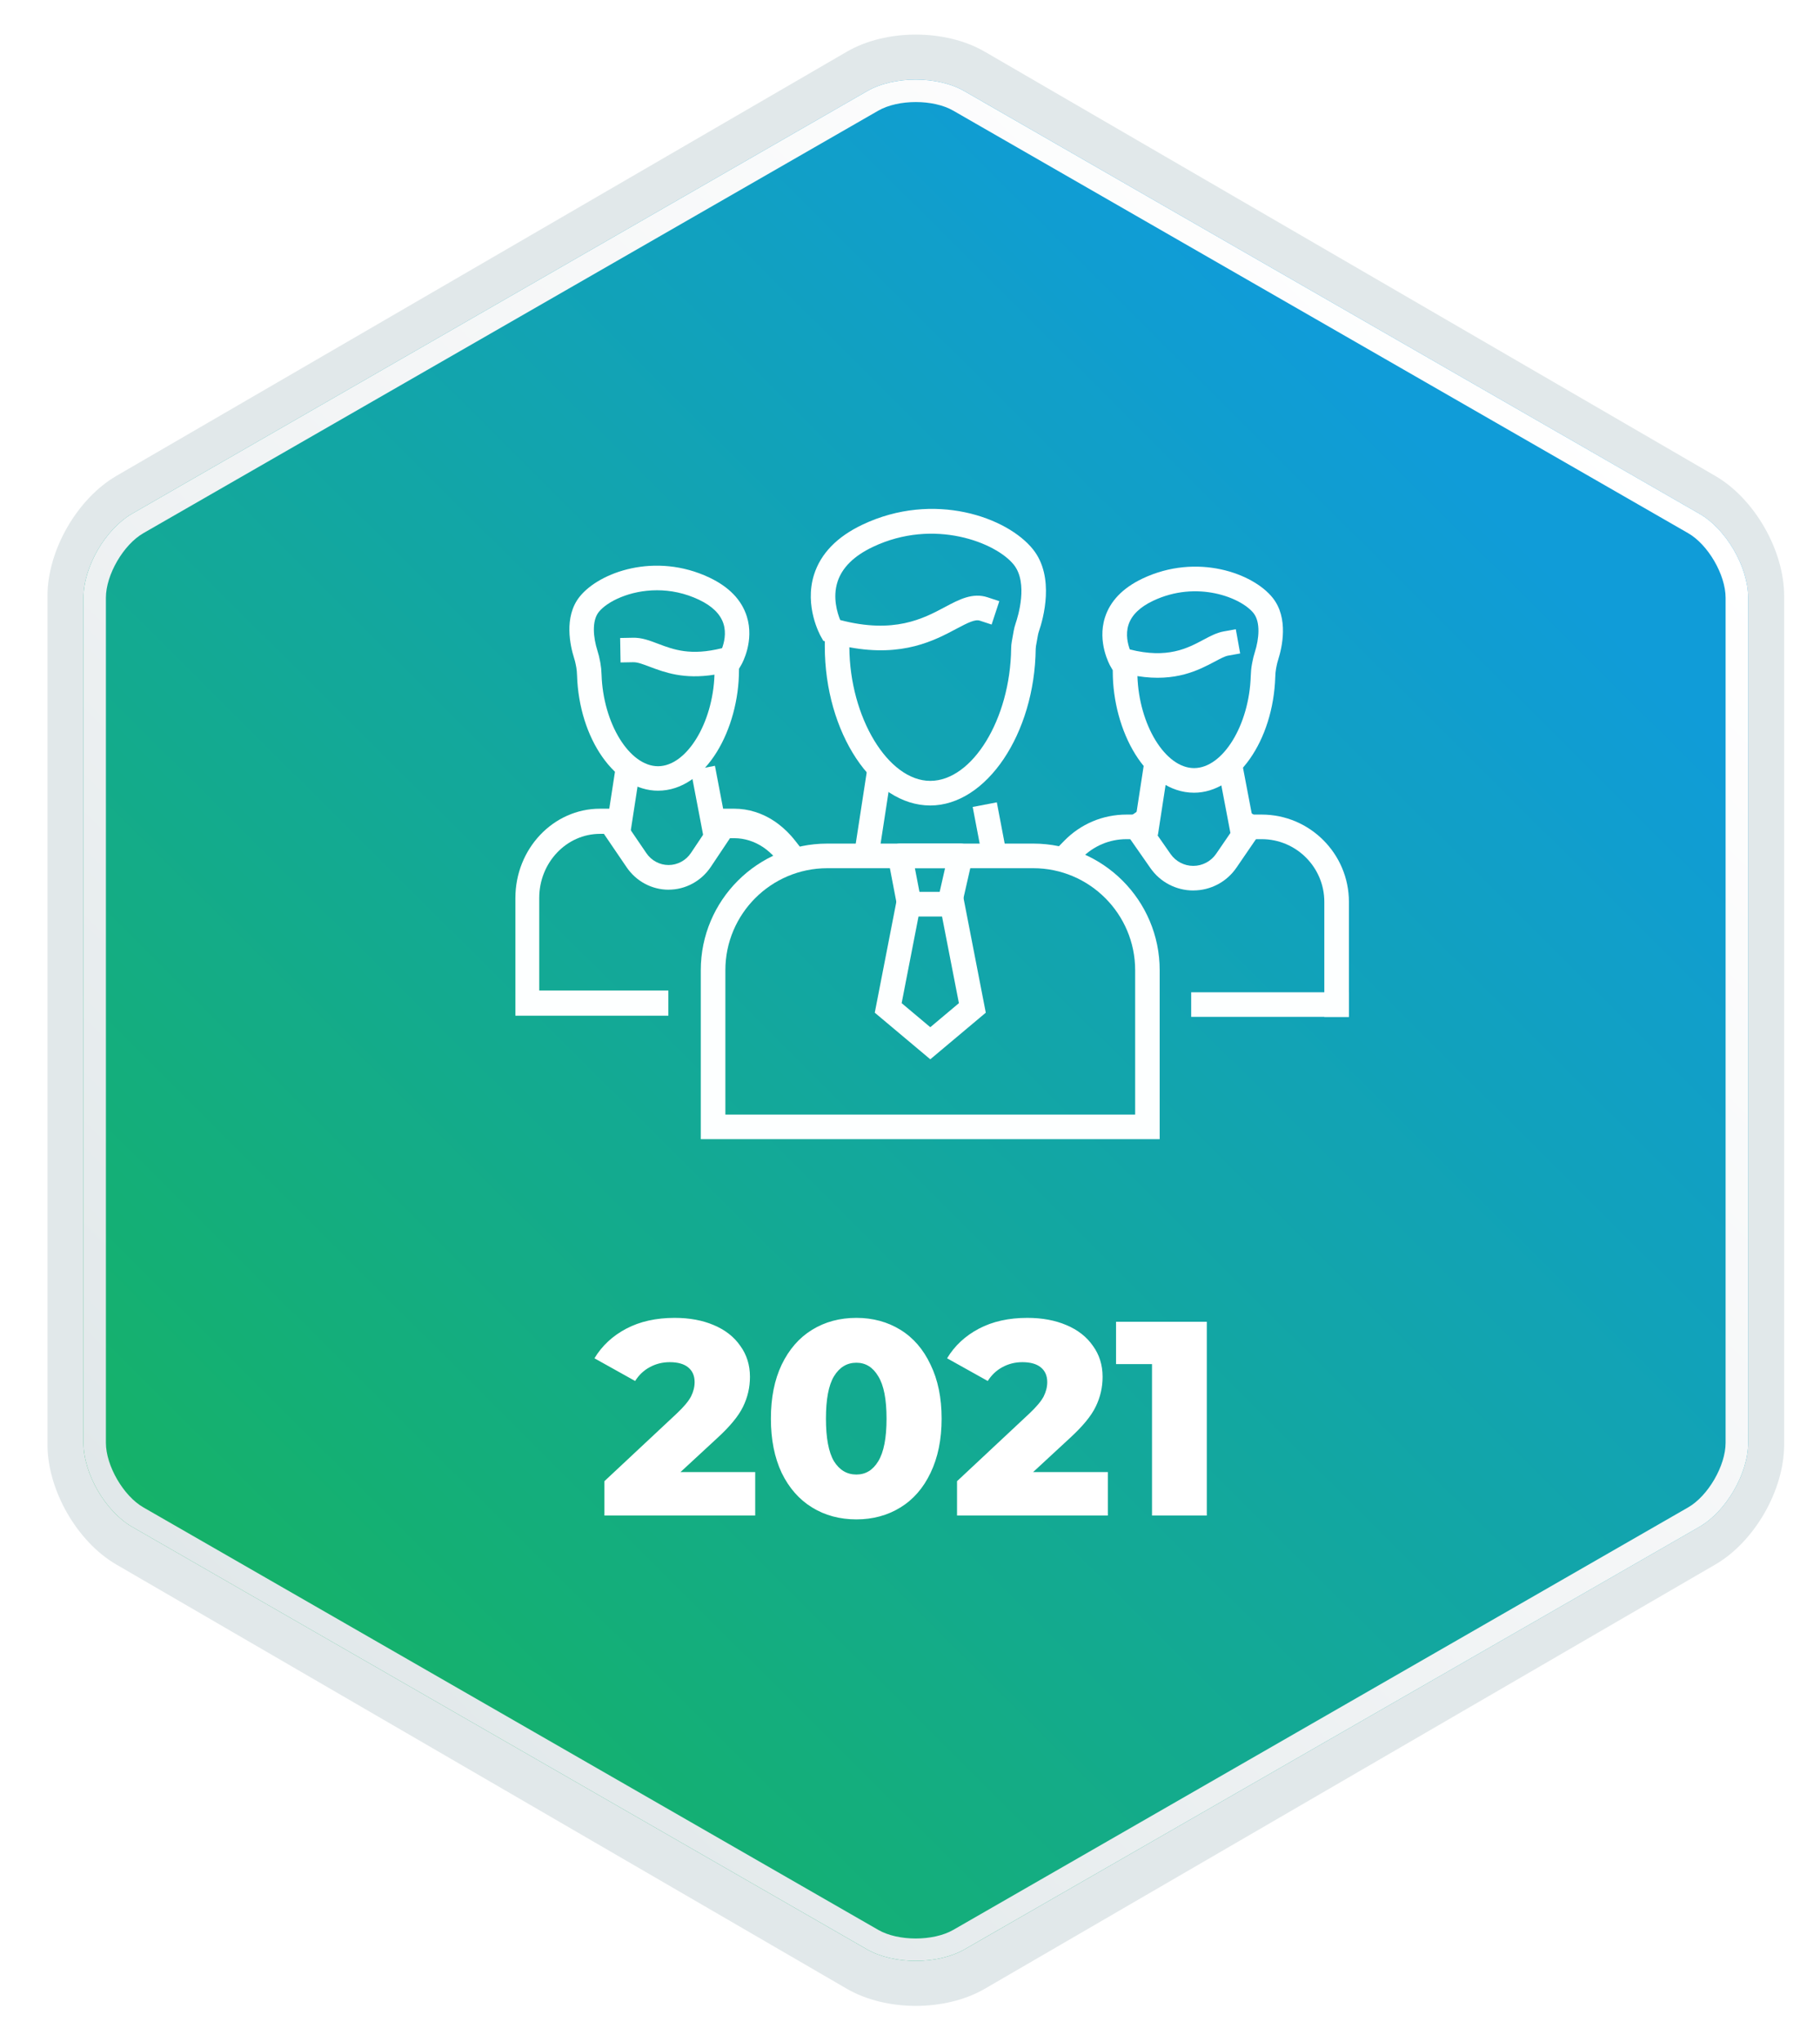 <svg width="115" height="129" viewBox="0 0 115 129" fill="none" xmlns="http://www.w3.org/2000/svg">
<g filter="url(#filter0_d_145_686)">
<g style="mix-blend-mode:multiply">
<path d="M62.222 1.079L108.38 27.875C110.862 29.314 112.735 32.578 112.735 35.463V89.062C112.735 91.946 110.862 95.204 108.38 96.642L62.222 123.439C59.74 124.877 55.995 124.877 53.512 123.439L7.355 96.642C4.872 95.204 3 91.939 3 89.062V35.463C3 32.578 4.872 29.321 7.355 27.875L53.512 1.079C55.995 -0.36 59.74 -0.36 62.222 1.079Z" fill="#E1E8EA"/>
</g>
<path d="M5.274 88.95C5.274 90.895 6.657 93.283 8.35 94.259L54.785 120.948C56.478 121.917 59.25 121.917 60.943 120.948L107.377 94.259C109.071 93.283 110.46 90.895 110.46 88.95V35.573C110.46 33.627 109.078 31.24 107.377 30.263L60.943 3.575C59.25 2.599 56.478 2.599 54.785 3.575L8.35 30.263C6.657 31.24 5.274 33.627 5.274 35.573V88.957V88.95Z" fill="url(#paint0_linear_145_686)"/>
<path style="mix-blend-mode:multiply" d="M5.274 35.571V88.952C5.274 90.897 6.657 93.285 8.35 94.261L54.785 120.948C56.478 121.917 59.25 121.917 60.943 120.948L107.377 94.261C109.071 93.285 110.46 90.897 110.46 88.952V35.571C110.46 33.626 109.078 31.238 107.377 30.262L60.943 3.575C59.25 2.599 56.478 2.599 54.785 3.575L8.35 30.262C6.657 31.238 5.274 33.626 5.274 35.571ZM6.692 35.571C6.692 34.124 7.8 32.214 9.063 31.491L55.497 4.804C56.76 4.081 58.975 4.081 60.231 4.804L106.665 31.491C107.928 32.214 109.035 34.124 109.035 35.571V88.952C109.035 90.398 107.928 92.309 106.665 93.032L60.231 119.719C58.968 120.442 56.753 120.442 55.497 119.719L9.063 93.032C7.8 92.309 6.692 90.398 6.692 88.952V35.571Z" fill="url(#paint1_linear_145_686)"/>
<path d="M47.719 90.798V93.543H38.191V91.375L42.772 87.091C43.215 86.672 43.512 86.316 43.663 86.025C43.815 85.722 43.891 85.419 43.891 85.116C43.891 84.719 43.757 84.411 43.488 84.189C43.22 83.968 42.83 83.857 42.317 83.857C41.862 83.857 41.443 83.962 41.058 84.172C40.685 84.37 40.376 84.661 40.132 85.046L37.561 83.612C38.039 82.82 38.709 82.196 39.572 81.741C40.435 81.287 41.454 81.059 42.632 81.059C43.564 81.059 44.386 81.211 45.097 81.514C45.82 81.817 46.379 82.254 46.775 82.825C47.183 83.385 47.387 84.038 47.387 84.784C47.387 85.448 47.242 86.077 46.95 86.672C46.67 87.255 46.123 87.919 45.307 88.665L42.999 90.798H47.719ZM54.113 93.788C53.064 93.788 52.131 93.537 51.315 93.036C50.499 92.535 49.858 91.806 49.392 90.85C48.937 89.883 48.71 88.741 48.71 87.424C48.71 86.106 48.937 84.97 49.392 84.014C49.858 83.047 50.499 82.312 51.315 81.811C52.131 81.31 53.064 81.059 54.113 81.059C55.15 81.059 56.077 81.31 56.892 81.811C57.709 82.312 58.344 83.047 58.798 84.014C59.264 84.97 59.498 86.106 59.498 87.424C59.498 88.741 59.264 89.883 58.798 90.85C58.344 91.806 57.709 92.535 56.892 93.036C56.077 93.537 55.15 93.788 54.113 93.788ZM54.113 90.955C54.695 90.955 55.156 90.676 55.494 90.116C55.843 89.545 56.018 88.647 56.018 87.424C56.018 86.2 55.843 85.308 55.494 84.749C55.156 84.177 54.695 83.892 54.113 83.892C53.518 83.892 53.046 84.177 52.696 84.749C52.358 85.308 52.189 86.2 52.189 87.424C52.189 88.647 52.358 89.545 52.696 90.116C53.046 90.676 53.518 90.955 54.113 90.955ZM70.001 90.798V93.543H60.472V91.375L65.053 87.091C65.496 86.672 65.793 86.316 65.945 86.025C66.097 85.722 66.172 85.419 66.172 85.116C66.172 84.719 66.038 84.411 65.77 84.189C65.502 83.968 65.112 83.857 64.599 83.857C64.144 83.857 63.724 83.962 63.34 84.172C62.967 84.37 62.658 84.661 62.413 85.046L59.843 83.612C60.321 82.82 60.991 82.196 61.854 81.741C62.716 81.287 63.736 81.059 64.913 81.059C65.846 81.059 66.668 81.211 67.379 81.514C68.101 81.817 68.661 82.254 69.057 82.825C69.465 83.385 69.669 84.038 69.669 84.784C69.669 85.448 69.523 86.077 69.232 86.672C68.952 87.255 68.404 87.919 67.588 88.665L65.281 90.798H70.001ZM76.254 81.304V93.543H72.792V83.979H70.519V81.304H76.254Z" fill="white"/>
<path d="M75.451 47.887C72.377 47.887 70.312 43.931 70.312 40.235V40.152L70.154 39.878C70.121 39.817 69.323 38.391 69.815 36.828C70.144 35.785 70.942 34.955 72.188 34.362C75.623 32.733 79.176 34.02 80.417 35.577C81.441 36.859 81.005 38.724 80.77 39.466C80.724 39.611 80.685 39.757 80.658 39.907L80.627 40.075C80.602 40.217 80.585 40.377 80.581 40.562C80.454 44.603 78.152 47.887 75.448 47.887H75.451ZM71.87 40.522C71.97 43.599 73.63 46.332 75.451 46.332C77.271 46.332 78.935 43.613 79.031 40.514C79.039 40.252 79.062 40.017 79.101 39.799L79.133 39.63C79.17 39.426 79.222 39.221 79.293 38.996C79.55 38.185 79.662 37.115 79.207 36.545C78.42 35.558 75.623 34.452 72.857 35.766C72.024 36.161 71.501 36.672 71.305 37.281C71.11 37.888 71.264 38.497 71.39 38.838C73.767 39.435 75.025 38.768 76.043 38.225C76.475 37.994 76.884 37.778 77.323 37.699L78.087 37.562L78.362 39.092L77.597 39.229C77.4 39.264 77.109 39.418 76.772 39.597C75.76 40.133 74.306 40.911 71.873 40.522H71.87Z" fill="#FDFFFF"/>
<path d="M85.232 62.048H83.68V54.781C83.68 52.598 81.905 50.821 79.723 50.821H78.946V49.268H79.723C82.761 49.268 85.234 51.742 85.234 54.781V62.048H85.232Z" fill="#FDFFFF"/>
<path d="M67.802 52.579L66.69 51.494L67.233 50.937C68.28 49.86 69.685 49.268 71.183 49.268H71.96V50.821H71.183C70.106 50.821 69.099 51.247 68.344 52.02L67.802 52.577V52.579Z" fill="#FDFFFF"/>
<path d="M85.232 60.493H75.267V62.046H85.232V60.493Z" fill="#FDFFFF"/>
<path d="M78.517 46.186L76.992 46.477L77.779 50.602L79.304 50.31L78.517 46.186Z" fill="#FDFFFF"/>
<path d="M72.322 45.821L71.628 50.335L73.162 50.571L73.856 46.057L72.322 45.821Z" fill="#FDFFFF"/>
<path d="M75.399 54.063C74.32 54.063 73.309 53.535 72.692 52.65L70.738 49.85L72.012 48.96L73.965 51.76C74.291 52.228 74.828 52.509 75.399 52.509C75.97 52.509 76.517 52.224 76.843 51.748L78.751 48.962L80.033 49.839L78.125 52.625C77.508 53.525 76.49 54.061 75.401 54.061L75.399 54.063Z" fill="#FDFFFF"/>
<path d="M58.78 48.694C55.166 48.694 52.116 44.087 52.116 38.637V38.321L52.024 38.294L51.868 38.019C51.825 37.942 50.807 36.117 51.434 34.12C51.854 32.785 52.885 31.721 54.495 30.956C59.006 28.816 63.654 30.488 65.275 32.519C66.669 34.265 65.913 36.92 65.647 37.691C65.618 37.774 65.597 37.859 65.581 37.947L65.46 38.622C65.45 38.68 65.445 38.741 65.443 38.799C65.379 44.162 62.329 48.694 58.78 48.694ZM53.668 38.699C53.691 43.125 56.118 47.139 58.78 47.139C61.441 47.139 63.837 43.233 63.891 38.78C63.891 38.635 63.906 38.489 63.931 38.346L64.051 37.672C64.08 37.506 64.122 37.348 64.176 37.188C64.319 36.772 64.982 34.643 64.059 33.487C62.948 32.095 59.023 30.525 55.158 32.359C53.953 32.93 53.198 33.679 52.914 34.585C52.606 35.562 52.905 36.527 53.09 36.98C56.49 37.872 58.341 36.888 59.702 36.163C60.602 35.683 61.454 35.23 62.406 35.545L63.143 35.789L62.657 37.265L61.919 37.022C61.612 36.92 61.175 37.14 60.429 37.535C59.054 38.267 57.055 39.331 53.666 38.699H53.668Z" fill="#FDFFFF"/>
<path d="M73.279 69.771H44.28V59.096C44.28 54.687 47.865 51.101 52.272 51.101H65.286C69.693 51.101 73.277 54.689 73.277 59.096V69.771H73.279ZM45.834 68.218H71.727V59.098C71.727 55.546 68.839 52.656 65.288 52.656H52.274C48.723 52.656 45.834 55.546 45.834 59.098V68.218Z" fill="#FDFFFF"/>
<path d="M60.633 55.625L59.118 55.28L59.715 52.654H57.809L58.321 55.311L56.795 55.604L56.108 52.024C56.064 51.796 56.124 51.561 56.272 51.382C56.419 51.203 56.64 51.099 56.87 51.099H60.689C60.926 51.099 61.149 51.207 61.296 51.392C61.444 51.577 61.498 51.819 61.446 52.049L60.633 55.625Z" fill="#FDFFFF"/>
<path d="M58.782 64.726L55.274 61.782L56.76 54.151H60.806L62.289 61.782L58.782 64.726ZM56.974 61.181L58.782 62.699L60.59 61.181L59.524 55.706H58.038L56.972 61.181H56.974Z" fill="#FDFFFF"/>
<path d="M62.986 48.495L61.461 48.787L62.137 52.328L63.661 52.036L62.986 48.495Z" fill="#FDFFFF"/>
<path d="M54.782 46.487L53.927 52.044L55.461 52.281L56.316 46.723L54.782 46.487Z" fill="#FDFFFF"/>
<path d="M41.576 47.76C38.882 47.76 36.587 44.489 36.461 40.468C36.455 40.282 36.44 40.123 36.416 39.982L36.384 39.815C36.358 39.666 36.318 39.519 36.273 39.376C36.039 38.637 35.604 36.781 36.625 35.507C37.863 33.957 41.402 32.676 44.825 34.298C46.065 34.886 46.862 35.711 47.189 36.752C47.68 38.308 46.887 39.728 46.852 39.788L46.694 40.061V40.144C46.694 43.822 44.636 47.76 41.574 47.76H41.576ZM41.514 35.099C39.793 35.099 38.362 35.813 37.834 36.473C37.38 37.04 37.492 38.105 37.749 38.912C37.819 39.138 37.873 39.345 37.908 39.545L37.94 39.711C37.979 39.926 38.002 40.16 38.01 40.423C38.107 43.508 39.774 46.214 41.578 46.214C43.381 46.214 45.048 43.493 45.145 40.431C43.203 40.742 41.99 40.282 41.062 39.934C40.625 39.771 40.281 39.632 39.985 39.645L39.211 39.659L39.184 38.114L39.956 38.099C40.544 38.076 41.06 38.281 41.607 38.488C42.563 38.848 43.642 39.254 45.626 38.755C45.75 38.42 45.907 37.812 45.711 37.205C45.514 36.597 44.994 36.09 44.164 35.697C43.261 35.269 42.354 35.099 41.516 35.099H41.514Z" fill="#FDFFFF"/>
<path d="M49.679 52.875L49.156 52.206C49.093 52.127 49.031 52.052 48.964 51.98C48.741 51.733 48.495 51.516 48.231 51.336C47.673 50.96 47.039 50.76 46.397 50.76H45.644V48.897H46.397C47.289 48.897 48.173 49.174 48.952 49.7C49.319 49.95 49.661 50.249 49.971 50.593C50.062 50.693 50.151 50.8 50.237 50.91L50.761 51.578L49.681 52.877L49.679 52.875Z" fill="#FDFFFF"/>
<path d="M42.232 61.974H32.566V54.536C32.566 51.426 34.964 48.897 37.912 48.897H38.666V50.486H37.912C35.794 50.486 34.072 52.303 34.072 54.534V60.381H42.232V61.97V61.974Z" fill="#FDFFFF"/>
<path d="M45.175 46.187L43.65 46.478L44.438 50.603L45.962 50.312L45.175 46.187Z" fill="#FDFFFF"/>
<path d="M38.973 45.818L38.277 50.332L39.811 50.569L40.507 46.055L38.973 45.818Z" fill="#FDFFFF"/>
<path d="M42.245 54.014C41.19 54.014 40.199 53.485 39.595 52.597L37.684 49.789L38.93 48.897L40.842 51.705C41.161 52.174 41.686 52.455 42.245 52.455C42.805 52.455 43.34 52.17 43.659 51.692L45.526 48.899L46.781 49.779L44.914 52.572C44.31 53.474 43.313 54.012 42.247 54.012L42.245 54.014Z" fill="#FDFFFF"/>
</g>
<defs>
<filter id="filter0_d_145_686" x="0.815" y="0" width="114.105" height="128.888" filterUnits="userSpaceOnUse" color-interpolation-filters="sRGB">
<feFlood flood-opacity="0" result="BackgroundImageFix"/>
<feColorMatrix in="SourceAlpha" type="matrix" values="0 0 0 0 0 0 0 0 0 0 0 0 0 0 0 0 0 0 127 0" result="hardAlpha"/>
<feOffset dy="2.185"/>
<feGaussianBlur stdDeviation="1.093"/>
<feComposite in2="hardAlpha" operator="out"/>
<feColorMatrix type="matrix" values="0 0 0 0 0 0 0 0 0 0 0 0 0 0 0 0 0 0 0.25 0"/>
<feBlend mode="normal" in2="BackgroundImageFix" result="effect1_dropShadow_145_686"/>
<feBlend mode="normal" in="SourceGraphic" in2="effect1_dropShadow_145_686" result="shape"/>
</filter>
<linearGradient id="paint0_linear_145_686" x1="16.929" y1="103.024" x2="98.447" y2="21.134" gradientUnits="userSpaceOnUse">
<stop stop-color="#15B267"/>
<stop offset="0.92" stop-color="#109CD8"/>
</linearGradient>
<linearGradient id="paint1_linear_145_686" x1="16.929" y1="103.018" x2="98.442" y2="21.128" gradientUnits="userSpaceOnUse">
<stop stop-color="#E1E8EA"/>
<stop offset="0.52" stop-color="#F3F5F6"/>
<stop offset="1" stop-color="white"/>
</linearGradient>
</defs>
</svg>
